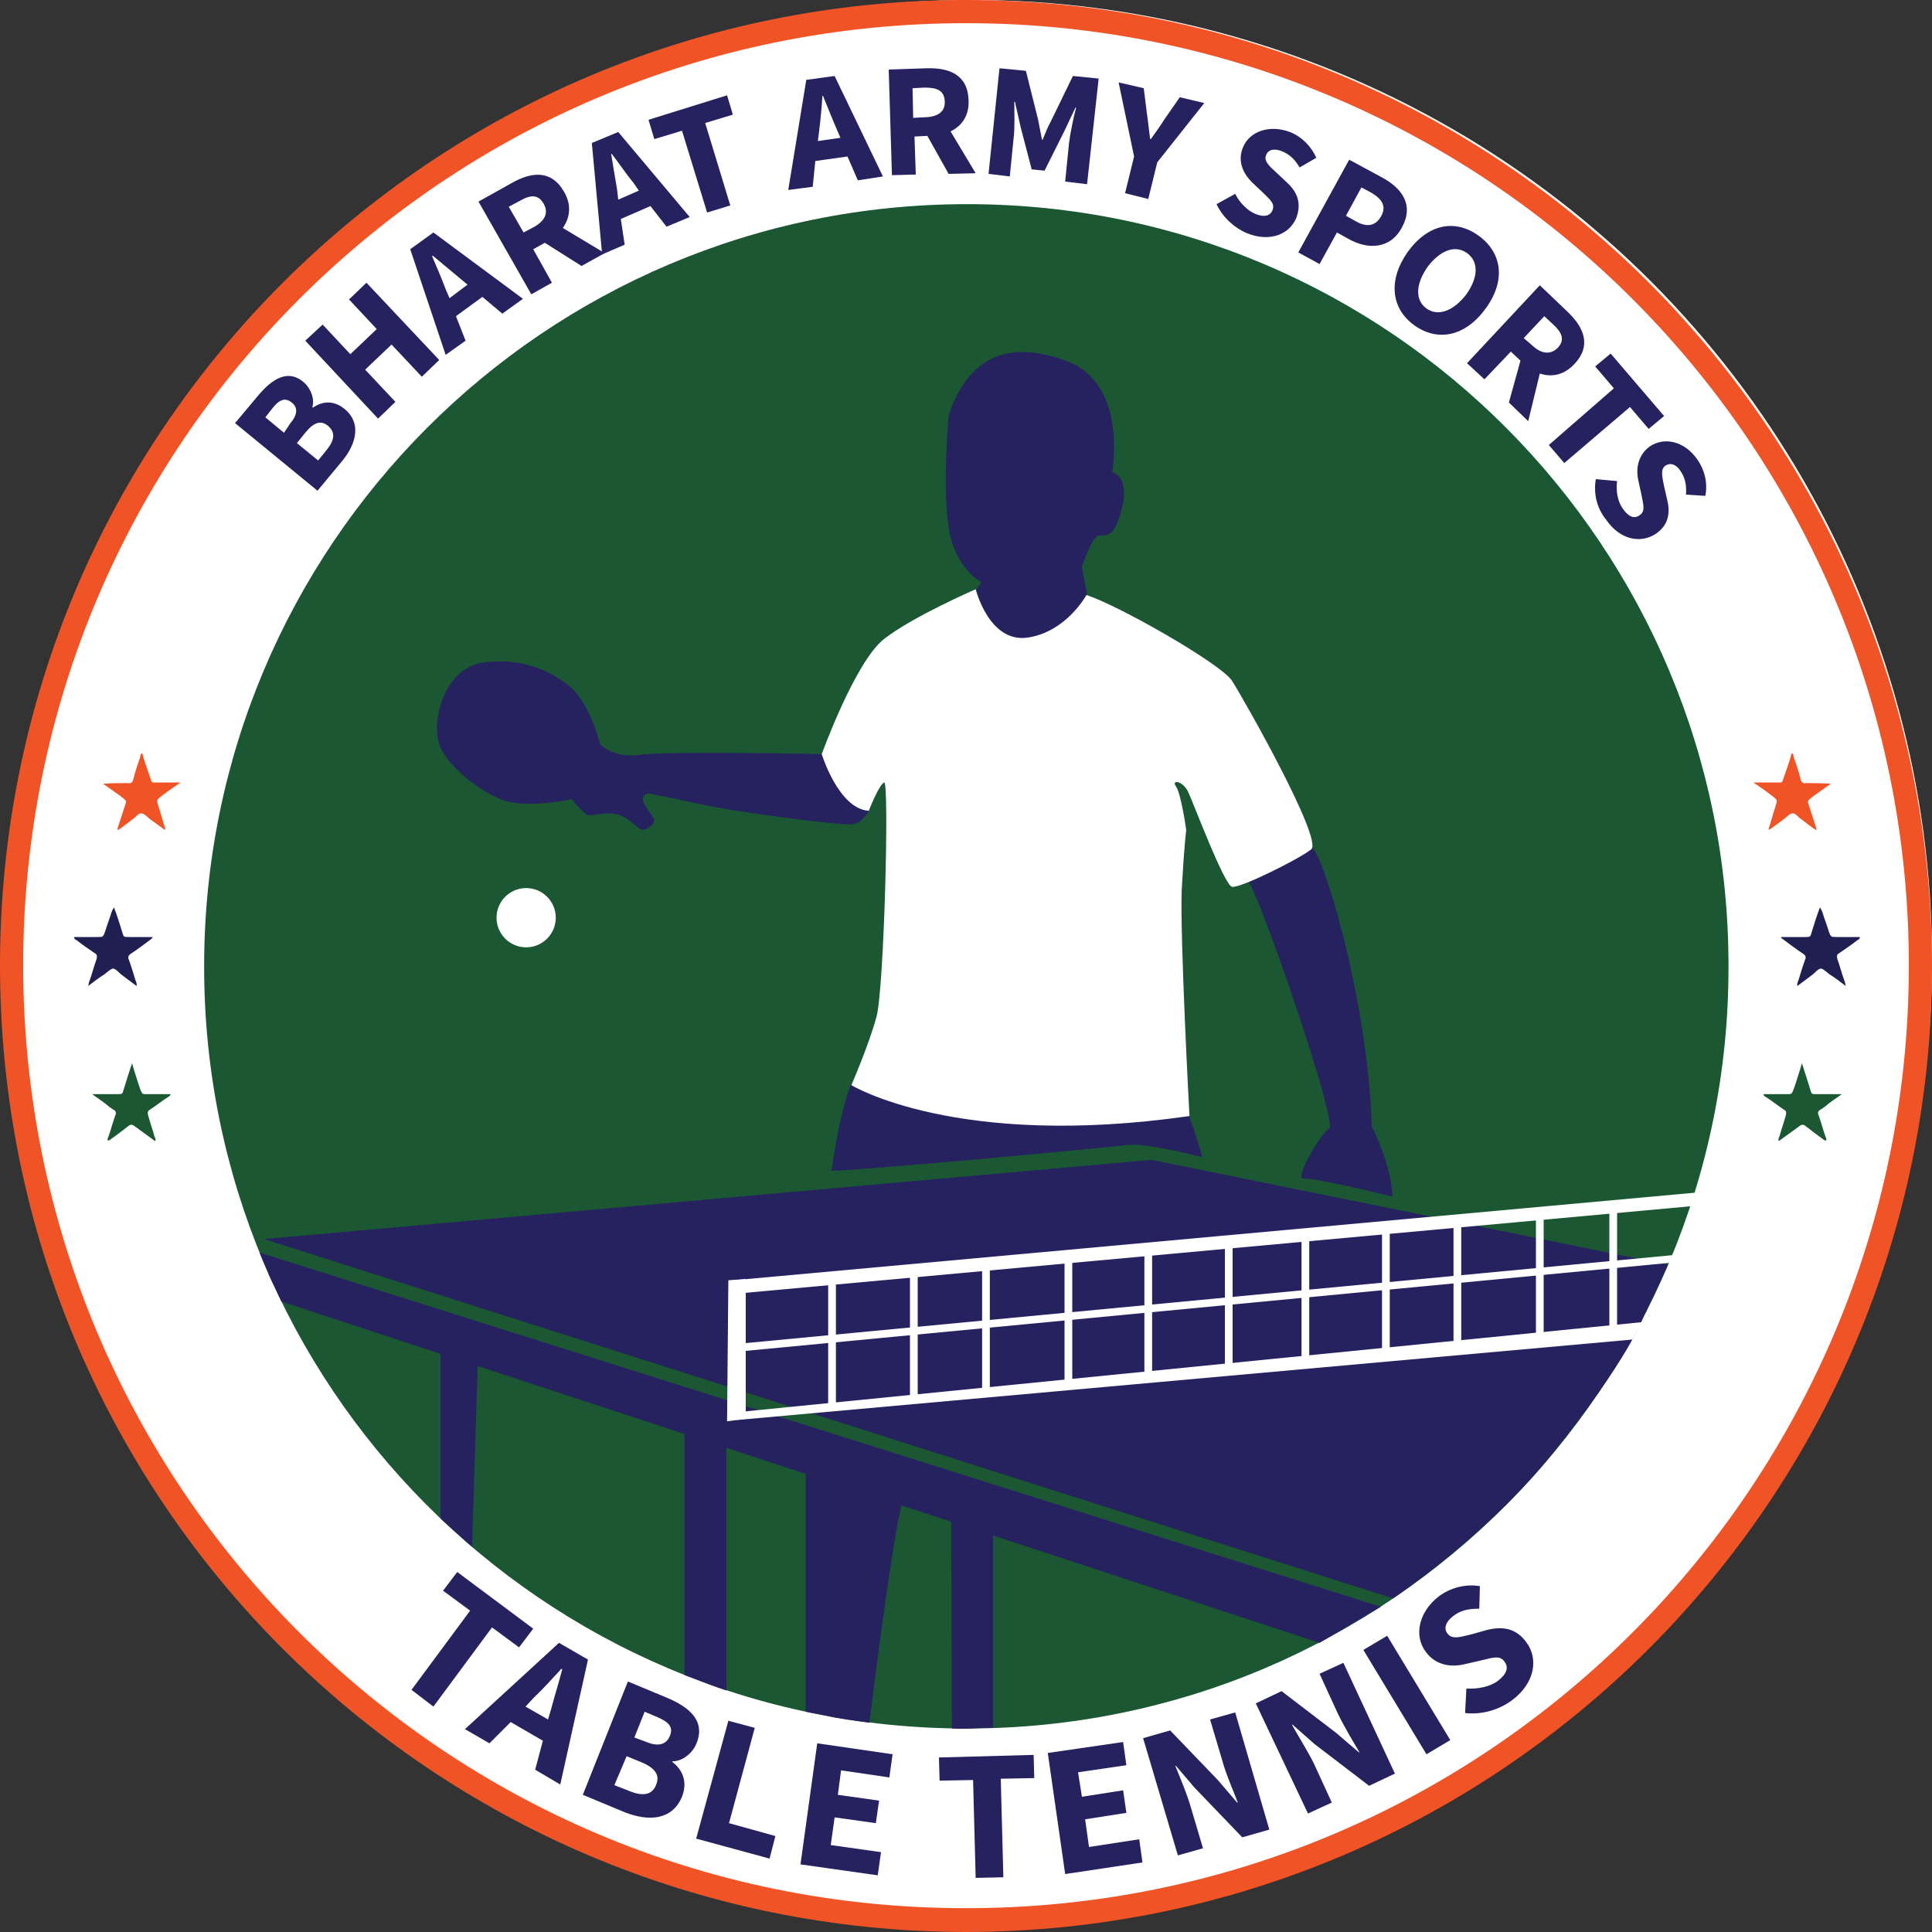 <?xml version="1.0" encoding="utf-8"?>
<!-- Generator: Adobe Illustrator 22.0.1, SVG Export Plug-In . SVG Version: 6.00 Build 0)  -->
<svg version="1.1" id="Layer_1" xmlns="http://www.w3.org/2000/svg" xmlns:xlink="http://www.w3.org/1999/xlink" x="0px" y="0px"
	 viewBox="0 0 300 300" style="enable-background:new 0 0 300 300;" xml:space="preserve">
<rect x="0" y="0" width="300" height="300" fill="#333333" stroke="none"/>
<style type="text/css">
	.st0{fill:#FFFFFF;}
	.st1{fill:#F05326;}
	.st2{fill:#1B5732;}
	.st3{fill:#201F52;}
	.st4{fill:#26215F;}
	.st5{fill:none;stroke:#C8FF00;stroke-width:0.5;stroke-miterlimit:10;}
</style>
<g>
	<g>
		<g>
			<circle class="st0" cx="150.9" cy="149.1" r="149.1"/>
			<path class="st1" d="M150,300C67.1,299.9,0,232.9,0,149.9C0,67,67.2,0,150,0c83.4,0,150.1,67.7,150,150.2
				C299.9,232.4,233.2,299.9,150,300z M296.4,150C296.5,69.8,231.5,3.7,150.2,3.6C69,3.5,3.6,69.2,3.6,149.9
				c0,80.6,65.1,146.3,146.1,146.4C231.3,296.5,296.4,230.3,296.4,150z"/>
			<path class="st2" d="M268.4,150.1c0.1,64.9-52.5,118.4-118.4,118.3c-65.9,0-118.4-53.5-118.3-118.4c0-65,52.7-118.3,118.5-118.3
				C215.9,31.7,268.5,85.1,268.4,150.1z M264.8,150.1c0-63.4-51.3-114.7-114.7-114.8C86.7,35.2,35.3,86.7,35.3,150
				c0,63.4,51.4,114.8,114.8,114.8C213.4,264.8,264.8,213.4,264.8,150.1z"/>
			<g>
				<path class="st3" d="M276.6,145.5c1.2,0,2.5,0,3.7,0c0.8,0,0.8,0,1-0.7c0.4-1.3,0.8-2.6,1.3-3.9c0.2,0.3,0.3,0.5,0.4,0.8
					c0.3,1,0.7,2,1,3c0.3,0.8,0.3,0.8,1.2,0.8c1.2,0,2.4,0,3.6,0c0,0.3-0.2,0.4-0.4,0.5c-0.9,0.7-1.9,1.4-2.8,2
					c-0.4,0.2-0.4,0.5-0.3,0.9c0.4,1.1,0.7,2.3,1.1,3.4c0.1,0.2,0.1,0.4,0.2,0.8c-0.9-0.7-1.7-1.3-2.5-1.8c-0.4-0.3-0.9-0.8-1.3-0.9
					c-0.5,0-0.9,0.6-1.3,0.9c-0.8,0.6-1.6,1.2-2.4,1.8c-0.1-0.4,0.1-0.7,0.2-1c0.3-1,0.6-2,1-3.1c0.2-0.4,0-0.7-0.3-0.9
					c-1.1-0.7-2.1-1.5-3.2-2.3C276.5,145.6,276.5,145.5,276.6,145.5z"/>
				<path class="st1" d="M272.3,121.5c1.1,0,2.2,0,3.3,0c1.4,0,1,0.2,1.5-1.1c0.4-1.1,0.8-2.3,1.1-3.4c0.3,0,0.3,0.3,0.3,0.5
					c0.4,1.1,0.8,2.3,1.1,3.5c0.1,0.5,0.4,0.7,0.9,0.6c1.3,0,2.5,0,3.8,0.1c-0.9,0.6-1.8,1.3-2.7,1.9c-0.2,0.2-0.4,0.3-0.6,0.5
					c-0.3,0.2-0.3,0.4-0.2,0.7c0.4,1.2,0.8,2.5,1.2,3.7c0,0.1,0.1,0.2,0,0.4c-0.8-0.5-1.5-1.1-2.3-1.7c-0.5-0.3-0.9-1-1.4-0.9
					c-0.5,0.1-0.9,0.6-1.3,0.9c-0.7,0.5-1.5,1.1-2.2,1.6c0,0-0.1,0-0.2,0c0.4-1.2,0.7-2.4,1.1-3.6c0.3-1,0.3-1-0.5-1.6
					c-0.9-0.7-1.9-1.4-2.8-2C272.3,121.6,272.3,121.5,272.3,121.5z"/>
				<path class="st2" d="M279.8,165.1c0.5,1.5,0.9,2.8,1.3,4.1c0.2,0.7,0.2,0.7,1,0.7c1,0,2.1,0,3.1,0c0.2,0,0.4,0,0.8,0
					c-1,0.7-1.9,1.3-2.7,2c-0.2,0.1-0.4,0.3-0.6,0.4c-0.4,0.2-0.5,0.5-0.3,0.9c0.4,1.1,0.7,2.3,1.1,3.4c0.1,0.2,0.1,0.3,0.1,0.5
					c-0.3,0-0.4-0.1-0.5-0.2c-1-0.7-1.9-1.4-2.8-2.1c-0.3-0.2-0.5-0.2-0.8,0c-1.1,0.8-2.2,1.6-3.3,2.4c-0.1-0.3,0-0.5,0.1-0.7
					c0.3-1.1,0.7-2.2,1-3.3c0.1-0.4,0.1-0.7-0.3-0.9c-0.9-0.6-1.8-1.3-2.7-1.9c-0.2-0.1-0.4-0.2-0.5-0.5c0.5,0,0.9,0,1.3,0
					c0.8,0,1.6,0,2.4,0c0.7,0,0.7,0,1-0.7c0.4-1.1,0.7-2.2,1.1-3.4C279.6,165.7,279.7,165.5,279.8,165.1z"/>
			</g>
			<g>
				<path class="st3" d="M23.7,145.5c-1.2,0-2.5,0-3.7,0c-0.8,0-0.8,0-1-0.7c-0.4-1.3-0.8-2.6-1.3-3.9c-0.2,0.3-0.3,0.5-0.4,0.8
					c-0.3,1-0.7,2-1,3c-0.3,0.8-0.3,0.8-1.2,0.8c-1.2,0-2.4,0-3.6,0c0,0.3,0.2,0.4,0.4,0.5c0.9,0.7,1.9,1.4,2.8,2
					c0.4,0.2,0.4,0.5,0.3,0.9c-0.4,1.1-0.7,2.3-1.1,3.4c-0.1,0.2-0.1,0.4-0.2,0.8c0.9-0.7,1.7-1.3,2.5-1.8c0.4-0.3,0.9-0.8,1.3-0.9
					c0.5,0,0.9,0.6,1.3,0.9c0.8,0.6,1.6,1.2,2.4,1.8c0.1-0.4-0.1-0.7-0.2-1c-0.3-1-0.6-2-1-3.1c-0.2-0.4,0-0.7,0.3-0.9
					c1.1-0.7,2.1-1.5,3.2-2.3C23.7,145.6,23.7,145.5,23.7,145.5z"/>
				<path class="st1" d="M28,121.5c-1.1,0-2.2,0-3.3,0c-1.4,0-1,0.2-1.5-1.1c-0.4-1.1-0.8-2.3-1.1-3.4c-0.3,0-0.3,0.3-0.3,0.5
					c-0.4,1.1-0.8,2.3-1.1,3.5c-0.1,0.5-0.4,0.7-0.9,0.6c-1.3,0-2.5,0-3.8,0.1c0.9,0.6,1.8,1.3,2.7,1.9c0.2,0.2,0.4,0.3,0.6,0.5
					c0.3,0.2,0.3,0.4,0.2,0.7c-0.4,1.2-0.8,2.5-1.2,3.7c0,0.1-0.1,0.2,0,0.4c0.8-0.5,1.5-1.1,2.3-1.7c0.5-0.3,0.9-1,1.4-0.9
					c0.5,0.1,0.9,0.6,1.3,0.9c0.7,0.5,1.5,1.1,2.2,1.6c0,0,0.1,0,0.2,0c-0.4-1.2-0.7-2.4-1.1-3.6c-0.3-1-0.3-1,0.5-1.6
					c0.9-0.7,1.9-1.4,2.8-2C28,121.6,28,121.5,28,121.5z"/>
				<path class="st2" d="M20.5,165.1c-0.5,1.5-0.9,2.8-1.3,4.1c-0.2,0.7-0.2,0.7-1,0.7c-1,0-2.1,0-3.1,0c-0.2,0-0.4,0-0.8,0
					c1,0.7,1.9,1.3,2.7,2c0.2,0.1,0.4,0.3,0.6,0.4c0.4,0.2,0.5,0.5,0.3,0.9c-0.4,1.1-0.7,2.3-1.1,3.4c-0.1,0.2-0.1,0.3-0.1,0.5
					c0.3,0,0.4-0.1,0.5-0.2c1-0.7,1.9-1.4,2.8-2.1c0.3-0.2,0.5-0.2,0.8,0c1.1,0.8,2.2,1.6,3.3,2.4c0.1-0.3,0-0.5-0.1-0.7
					c-0.3-1.1-0.7-2.2-1-3.3c-0.1-0.4-0.1-0.7,0.3-0.9c0.9-0.6,1.8-1.3,2.7-1.9c0.2-0.1,0.4-0.2,0.5-0.5c-0.5,0-0.9,0-1.3,0
					c-0.8,0-1.6,0-2.4,0c-0.7,0-0.7,0-1-0.7c-0.4-1.1-0.7-2.2-1.1-3.4C20.7,165.7,20.6,165.5,20.5,165.1z"/>
			</g>
			<path class="st2" d="M267.1,150.1c0,64.6-52.4,117-117.1,117.1c-64.6,0-117.1-52.5-117.1-117.1C32.9,85.5,85.4,32.9,150.1,33
				C214.8,33,267.1,85.4,267.1,150.1z"/>
			<path class="st0" d="M40.9,81.7c0.1,0,0.2,0.1,0.2,0.2c-0.1,0.2-0.3,0-0.4-0.1C40.8,81.8,40.8,81.7,40.9,81.7z"/>
			<g>
				<path class="st4" d="M36.5,65.7l3.6-4.3c2.2-2.6,4.6-4.1,7-2.1c1.1,0.9,1.8,2.6,1.4,3.9l0.1,0.1c1.4-1,3.2-1.2,4.9,0.2
					c2.6,2.1,1.9,5.3-0.3,8l-3.9,4.7L36.5,65.7z M45.1,65.7c1.2-1.4,1.1-2.5,0.2-3.2c-1-0.8-1.9-0.5-3,0.9l-1.1,1.4l2.9,2.4
					L45.1,65.7z M50.7,69.9c1.3-1.6,1.4-2.8,0.2-3.8c-1.1-0.9-2.2-0.5-3.5,1.1l-1.3,1.6l3.3,2.7L50.7,69.9z"/>
				<path class="st4" d="M47.4,52.9l2.7-2.5l4.3,4.6l4.1-3.9l-4.3-4.6l2.7-2.6l11.3,12l-2.7,2.6l-4.7-5l-4.1,3.9l4.7,5L58.7,65
					L47.4,52.9z"/>
				<path class="st4" d="M63.7,38.7l3.6-2.6l13.9,10.3l-3.2,2.3l-3.1-2.6l-4.1,3l1.5,3.8l-3.1,2.2L63.7,38.7z M69.8,46.3l2.8-2.1
					l-1.2-1c-1.3-1.1-2.9-2.4-4.2-3.5l-0.1,0.1c0.7,1.6,1.5,3.5,2.1,5.1L69.8,46.3z"/>
				<path class="st4" d="M74.3,31.3l5.2-2.9c3-1.7,6.1-2.1,8.1,1.4c1.2,2.1,0.9,4-0.2,5.6l6.5,3.9l-3.6,2l-5.7-3.6l-1.8,1l2.9,5.2
					l-3.2,1.8L74.3,31.3z M83,35.2c1.7-1,2.2-2.2,1.4-3.6c-0.8-1.4-2-1.4-3.7-0.4L79,32.1l2.3,4L83,35.2z"/>
				<path class="st4" d="M91.9,22.2l4.1-1.7l11.1,13.2l-3.6,1.5L101,32L96.4,34l0.6,4l-3.5,1.5L91.9,22.2z M96,31l3.2-1.4l-0.9-1.3
					c-1.1-1.3-2.2-3-3.3-4.4l-0.1,0c0.3,1.8,0.6,3.7,0.9,5.4L96,31z"/>
				<path class="st4" d="M105.9,20.3l-4.3,1.3l-0.9-3l12.2-3.8l0.9,3l-4.3,1.3l3.9,12.8l-3.6,1.1L105.9,20.3z"/>
				<path class="st4" d="M125.2,12.4l4.4-0.6l7.5,15.6l-3.9,0.6l-1.6-3.7l-5,0.7l-0.4,4l-3.8,0.5L125.2,12.4z M127,21.9l3.5-0.5
					l-0.6-1.4c-0.7-1.6-1.4-3.4-2.1-5.1l-0.1,0c-0.1,1.8-0.3,3.8-0.5,5.4L127,21.9z"/>
				<path class="st4" d="M138,10.8l5.9-0.2c3.5-0.1,6.4,1,6.5,5c0.1,2.4-1.1,4-2.8,4.8l3.9,6.5l-4.2,0.1l-3.3-5.9l-2,0.1l0.2,5.9
					l-3.7,0.1L138,10.8z M143.8,18.2c1.9-0.1,3-0.9,2.9-2.5s-1.1-2.1-3.1-2.1l-1.9,0.1l0.1,4.6L143.8,18.2z"/>
				<path class="st4" d="M155.2,10.6l4.1,0.4l1.9,7.6c0.2,1,0.4,2.1,0.6,3.1l0.1,0c0.4-1,0.8-2,1.3-2.9l3.4-7l4,0.4l-1.8,16.4
					l-3.4-0.4l0.6-6c0.2-1.6,0.7-4,1.1-5.5l-0.1,0l-1.8,3.8l-3,6l-2-0.2l-1.7-6.5l-0.9-4l-0.1,0c0,1.6,0.1,4-0.1,5.6l-0.6,6
					l-3.3-0.4L155.2,10.6z"/>
				<path class="st4" d="M176.1,24.3l-2.4-11.5l3.9,0.9l0.5,4c0.2,1.3,0.3,2.5,0.5,3.9l0.1,0c0.8-1.1,1.5-2.1,2.2-3.2l2.3-3.3
					l3.8,0.9l-7.3,9.2l-1.4,5.7l-3.6-0.9L176.1,24.3z"/>
				<path class="st4" d="M188.9,31.7l2.9-1.6c0.7,1.4,1.9,2.6,3.1,3.1c1.4,0.6,2.4,0.3,2.7-0.6c0.4-1-0.4-1.6-1.5-2.7l-1.7-1.6
					c-1.3-1.3-2.3-3.2-1.4-5.4c1-2.5,4.1-3.6,7.3-2.4c1.8,0.7,3.3,2.2,4.1,4l-2.6,1.5c-0.7-1.2-1.5-2-2.7-2.5
					c-1.2-0.5-2.2-0.3-2.5,0.6c-0.4,0.9,0.5,1.7,1.6,2.7l1.7,1.6c1.6,1.5,2.2,3.2,1.4,5.4c-1,2.5-4,3.9-7.7,2.4
					C191.7,35.4,189.9,33.8,188.9,31.7z"/>
				<path class="st4" d="M209.5,24.8l5,2.7c3.2,1.7,5.1,4.3,3.2,7.8c-1.8,3.4-5.3,3.5-8.3,1.8l-1.8-1l-2.7,4.9l-3.3-1.8L209.5,24.8z
					 M210.6,34.4c1.8,1,3.1,0.6,3.9-0.9c0.8-1.5,0.1-2.6-1.6-3.6l-1.5-0.8l-2.4,4.4L210.6,34.4z"/>
				<path class="st4" d="M218.6,39.1c3.2-4.4,7.4-5.1,11-2.5c3.6,2.6,4.3,6.9,1.1,11.3c-3.2,4.4-7.5,5.2-11.1,2.6
					C216,47.9,215.5,43.5,218.6,39.1z M227.7,45.7c1.9-2.7,1.9-5.1,0.1-6.4c-1.8-1.3-4.1-0.5-6.1,2.1c-1.9,2.7-2,5.2-0.2,6.5
					C223.3,49.2,225.7,48.3,227.7,45.7z"/>
				<path class="st4" d="M239.1,44.3l4.3,4.1c2.5,2.4,3.8,5.2,1.1,8.1c-1.7,1.8-3.6,2.1-5.4,1.5l-1.8,7.4l-3-2.9l1.8-6.5l-1.5-1.4
					l-4.1,4.3l-2.7-2.5L239.1,44.3z M238,53.7c1.4,1.3,2.8,1.4,3.9,0.3c1.1-1.2,0.7-2.3-0.7-3.6l-1.4-1.3l-3.2,3.4L238,53.7z"/>
				<path class="st4" d="M250.6,60.3l-2.9-3.4l2.4-2l8.3,9.7l-2.4,2l-2.9-3.4l-10.2,8.7l-2.4-2.8L250.6,60.3z"/>
				<path class="st4" d="M247.8,74.4l3.3,0.3c-0.2,1.6,0.1,3.2,0.9,4.3c0.9,1.3,1.8,1.6,2.6,1c0.9-0.6,0.6-1.5,0.3-3.1l-0.5-2.3
					c-0.4-1.8-0.1-3.9,1.8-5.3c2.3-1.5,5.4-0.8,7.4,2.1c1.1,1.6,1.6,3.6,1.2,5.6l-3-0.2c0.1-1.4-0.1-2.5-0.8-3.6
					c-0.7-1.1-1.6-1.4-2.4-0.9c-0.8,0.6-0.5,1.7-0.2,3.2l0.5,2.2c0.5,2.1,0.1,3.9-1.8,5.2c-2.3,1.5-5.5,1-7.7-2.2
					C248,79,247.4,76.7,247.8,74.4z"/>
			</g>
			<g>
				<path class="st4" d="M73,250.1l-4.2-3.1l2.2-2.9l11.8,8.8l-2.2,2.9l-4.2-3.1L67.3,265l-3.4-2.6L73,250.1z"/>
				<path class="st4" d="M86.8,255.1l4.5,2.6l-4.3,19.4l-3.9-2.3l1.2-4.5l-5-2.9l-3.3,3.3l-3.8-2.2L86.8,255.1z M81.6,265l3.5,2
					l0.5-1.7c0.5-1.9,1.2-4.1,1.7-6.1l-0.1-0.1c-1.4,1.5-2.9,3.2-4.3,4.5L81.6,265z"/>
				<path class="st4" d="M97.5,261.1l6,2.5c3.6,1.5,6,3.6,4.7,7c-0.6,1.6-2.2,2.9-3.8,2.9l0,0.1c1.6,1.2,2.4,3.1,1.5,5.4
					c-1.5,3.6-5.1,3.9-8.9,2.4l-6.5-2.7L97.5,261.1z M97.7,278.1c2.2,0.9,3.6,0.6,4.2-1c0.6-1.5-0.2-2.6-2.4-3.5l-2.2-0.9l-1.9,4.5
					L97.7,278.1z M100.4,270.5c1.9,0.8,3.1,0.3,3.6-0.9c0.6-1.4-0.1-2.2-2-3l-1.9-0.8l-1.6,4L100.4,270.5z"/>
				<path class="st4" d="M113.1,267.2l4.1,1.1l-4,14.8l7.2,2l-0.9,3.5l-11.4-3.1L113.1,267.2z"/>
				<path class="st4" d="M126.9,270.7l11.7,1.7l-0.5,3.6l-7.5-1.1l-0.5,3.8l6.4,0.9l-0.5,3.5l-6.4-0.9l-0.6,4.3l7.8,1.1l-0.5,3.6
					l-12-1.7L126.9,270.7z"/>
				<path class="st4" d="M151.1,276.4l-5.2,0.1l-0.1-3.6l14.7-0.4l0.1,3.6l-5.2,0.1l0.4,15.3l-4.3,0.1L151.1,276.4z"/>
				<path class="st4" d="M162.7,272.2l11.7-1.7l0.5,3.6l-7.5,1.1l0.6,3.8l6.4-1l0.5,3.5l-6.4,1l0.6,4.3l7.8-1.2l0.5,3.6l-12,1.8
					L162.7,272.2z"/>
				<path class="st4" d="M177.5,269.9l4.2-1.2l7.4,7.7l3,3.5l0.1,0c-0.7-1.9-1.8-4.3-2.4-6.5l-1.9-6.4l3.9-1.1l5.3,18.2l-4.2,1.2
					l-7.4-7.7l-2.9-3.4l-0.1,0c0.8,2,1.8,4.3,2.4,6.4l1.9,6.4l-3.9,1.1L177.5,269.9z"/>
				<path class="st4" d="M195,264.5l4-1.9l8.5,6.5l3.5,3l0.1,0c-1-1.7-2.4-4-3.4-6.1l-2.8-6.1l3.7-1.7l8,17.2l-4,1.9l-8.5-6.5
					l-3.4-3l-0.1,0c1,1.8,2.4,4,3.4,6l2.8,6.1l-3.7,1.7L195,264.5z"/>
				<path class="st4" d="M211.7,256.2l3.7-2.2l9.8,16.2l-3.7,2.2L211.7,256.2z"/>
				<path class="st4" d="M227.5,266l0.2-3.8c1.8,0.1,3.7-0.3,4.9-1.2c1.4-1.1,1.7-2.1,1-3c-0.7-1-1.8-0.6-3.5-0.2l-2.6,0.6
					c-2,0.5-4.5,0.3-6.1-1.9c-1.9-2.5-1.1-6.2,2-8.6c1.7-1.3,4.1-2,6.4-1.6l-0.1,3.5c-1.6,0-2.8,0.2-4,1.1c-1.2,0.9-1.6,2-0.9,2.8
					c0.7,0.9,1.9,0.5,3.6,0.1l2.5-0.7c2.4-0.6,4.5-0.3,6.1,1.9c1.9,2.5,1.4,6.3-2.2,9C232.8,265.5,230.1,266.3,227.5,266z"/>
			</g>
		</g>
	</g>
	<g>
		<path class="st4" d="M127.6,117.1c0,0,2.1,6.6,7.3,8.8c0,0-1,2-2.6,2.1c-1.6,0.2-17.6-1.8-23.9-3.2c-6.3-1.4-7.8-1.6-7.8-1.6
			s-1.1,0.2-0.7,1.3s1.7,2.4,1.7,2.9c0,0.5-1.4,2-2.4,1.2c-1-0.8-1.2-1.2-2.9-2c-1.8-0.8-4.6,0.3-5.2-0.1c-0.6-0.3-2.3-2.4-2.3-2.4
			s-7.3,1.6-11.1,0c-3.8-1.6-8.4-5.4-9.5-8.5c-1.2-3.4,0.6-11.7,6.7-12.7c6.8-1,11.4,1.9,13.7,3.8c2.3,2,3.9,6.2,4.6,8.9
			c0,0,2,2.2,6.3,1.6S127.6,117.1,127.6,117.1z"/>
		<path class="st4" d="M193.7,136.6c0,0,8.4-4.1,9.8-5c1.4-0.9,8.9,23,9.5,43.3c0,0,3.1,6,3.2,10.9c0,0-12.3-3-13.8-2.8
			c-1.5,0.2,2.7-7.1,4-7.8C207.8,174.4,195.5,138.6,193.7,136.6z"/>
		<path class="st4" d="M151.6,91.5c0,0,2.3,9.2,7.5,9.2c5.1,0,9.7-8.3,9.7-8.3l-0.8-4.4c0,0,1.5-4.5,2.5-4.8c1-0.3,2.4,0.9,3.7-4.2
			c1.3-5.1-1.5-5.7-1.5-5.7s2.5-13.6-7-17.2s-15.5-0.3-18.4,8.4c0,0-1,10.9,0,17.4c1,6.5,5.1,8.5,5.1,8.5L151.6,91.5z"/>
		<path class="st4" d="M132.1,168.4c0,0,14.3,9.3,52.5,4.8c0,0,1.2,3.2,2.1,6.5c0,0-8.6-2.3-11.7-1.9c-3.1,0.4-30.5,2.9-33.5,3.1
			c-3,0.2-10.1,0.9-12.4,0.9C129.2,181.9,129.9,174.5,132.1,168.4z"/>
		<path class="st4" d="M41,192.4l137.8-12.3l80.2,16.3l-3.9,8.3c0,0-2.4,6.6-14.2,21.2c-10.2,12.7-24.6,22.3-24.6,22.3L41,192.4z"/>
		<path class="st4" d="M40.3,194.5l174.1,55l-9.5,5.6L43.7,202.1c0,0-1.3-2.8-1.8-3.8C41.5,197.4,40.3,194.5,40.3,194.5z"/>
		<path class="st4" d="M154.3,268.3c0,0-2.5,0-3.4,0.1c-1.5,0.1-3.1,0-3.1,0l-0.1-32.2h6.5V268.3z"/>
		<path class="st4" d="M112.8,262.5c0,0-2.7-0.9-3.6-1.3c-0.7-0.3-2.9-1.1-2.9-1.1v-37.9h6.5V262.5z"/>
		<polygon class="st4" points="73.3,240.2 68.4,235.8 68.4,207.9 74.3,207.9 		"/>
		<g>
			<g>
				<polygon class="st0" points="115.8,220.3 112.9,220.7 113.1,198.8 115.8,198.6 				"/>
			</g>
			<g>
				<polygon class="st0" points="114.1,200.9 113.9,198.8 263.2,185.2 262.6,187.3 				"/>
			</g>
			<g>
				<polygon class="st0" points="114.4,220.5 114.3,219.3 255,205.3 253.5,208 				"/>
			</g>
			<g>
				<polygon class="st0" points="115.4,209.8 115.3,208.6 259.7,194.9 259.2,196.1 				"/>
			</g>
			<g>
				<rect x="128.6" y="198.4" class="st0" width="1.2" height="20"/>
			</g>
			<g>
				<rect x="141.3" y="197.6" class="st0" width="1.2" height="20"/>
			</g>
			<g>
				<rect x="152.5" y="196.3" class="st0" width="1.2" height="20"/>
			</g>
			<g>
				<rect x="165.3" y="195.2" class="st0" width="1.2" height="20"/>
			</g>
			<g>
				<rect x="177.7" y="193.8" class="st0" width="1.2" height="20"/>
			</g>
			<g>
				<rect x="190.2" y="192.5" class="st0" width="1.2" height="20"/>
			</g>
			<g>
				<rect x="202.1" y="191.6" class="st0" width="1.2" height="20"/>
			</g>
			<g>
				<rect x="214.6" y="190.5" class="st0" width="1.2" height="20"/>
			</g>
			<g>
				<rect x="225.7" y="189.3" class="st0" width="1.2" height="20"/>
			</g>
			<g>
				<rect x="238.5" y="188" class="st0" width="1.2" height="20"/>
			</g>
			<g>
				<rect x="249.9" y="187" class="st0" width="1.2" height="18.9"/>
			</g>
		</g>
		<path class="st4" d="M125.1,227.1v38.7c0,0,2.7,0.5,4.5,0.9c2.2,0.4,5.4,0.8,5.4,0.8s4.1-33.6,5.5-35.2
			C141.9,230.6,125.1,227.1,125.1,227.1z"/>
		<path class="st0" d="M127.6,117.1c0,0,2.6,8.5,7.3,8.8c0,0,1.6-4.1,2.4-4.4c0.8-0.2,0,32-1.2,36.4c-1.2,4.4-3.9,10.6-3.9,10.6
			s16.3,10,52.5,4.8c0,0-1.5-27.9-1.2-35.2c0.4-7.2,0.7-9.2,0.7-9.2s-0.8-5.7-1.6-6.8c-0.8-1.1,1.2-0.9,2,1.1
			c0.9,2,5.5,14.2,6.7,14.5c1.2,0.3,10.4-4.3,12.3-5.8s-10.5-23.4-12.3-26.2c-1.8-2.7-17.8-11.8-22.6-13.3c0,0-3.1,5.7-9.1,6.6
			s-8.1-7.5-8.1-7.5s-9.7,4.2-14.2,7.7S127.6,117.1,127.6,117.1z"/>
		<circle class="st0" cx="81.7" cy="142.5" r="4.6"/>
	</g>
</g>
</svg>
